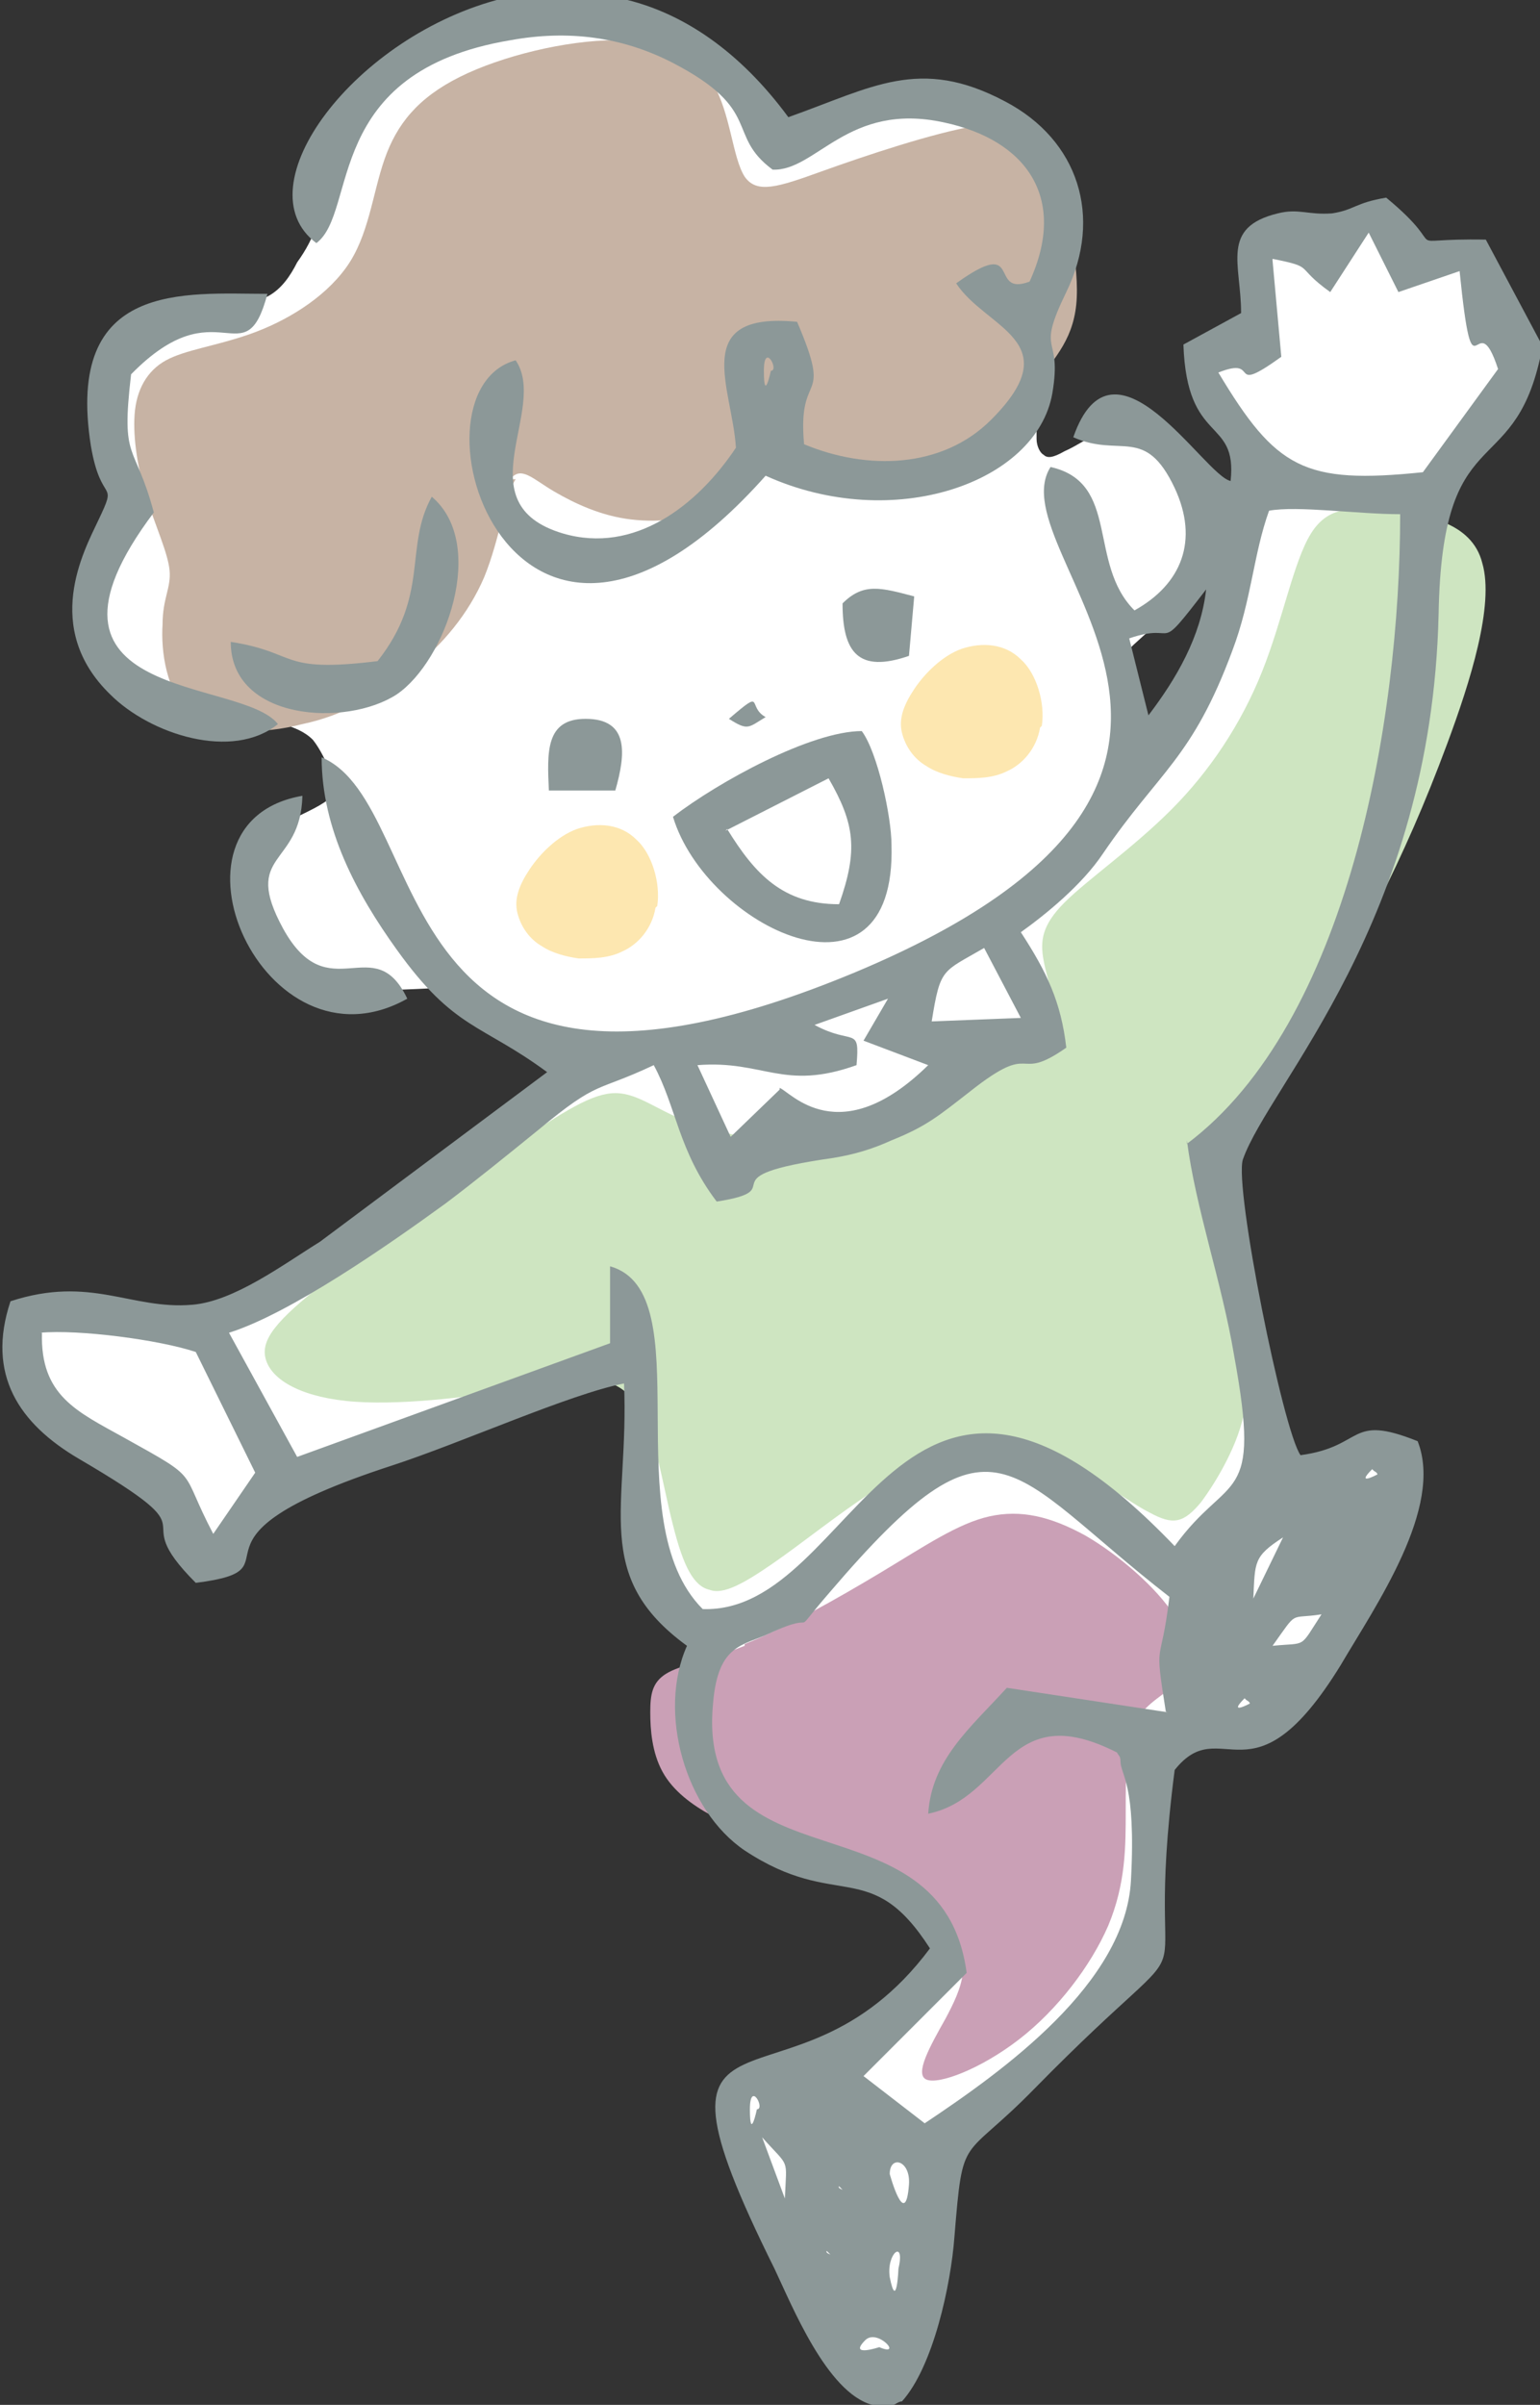 <?xml version="1.0" encoding="UTF-8"?>
<svg id="_レイヤー_1" xmlns="http://www.w3.org/2000/svg" version="1.1" viewBox="0 0 88.1 137.5">
  <rect x="0" y="0" width="88.1" height="137.5" fill="#333333" stroke="none"/>
  <!-- Generator: Adobe Illustrator 29.1.0, SVG Export Plug-In . SVG Version: 2.1.0 Build 142)  -->
  <defs>
    <style>
      .st0 {
        fill: #8c9898;
      }

      .st0, .st1, .st2, .st3, .st4, .st5 {
        fill-rule: evenodd;
      }

      .st1 {
        fill: #fde7b0;
      }

      .st2 {
        fill: #fff;
      }

      .st3 {
        fill: #cee5c1;
      }

      .st4 {
        fill: #c7b3a4;
      }

      .st5 {
        fill: #caa0b6;
      }
    </style>
  </defs>
  <path class="st2" d="M12.1,41c-1.3-.2-3.4-.7-4.7-1.5-1.3-.8-2-2.1-2.2-3.4-.2-1.3,0-2.5.2-3.4.2-.8.2-1.2.6-1.7.3-.5.9-1.2,1.1-1.9.2-.7,0-1.4-.3-2.4-.3-1-.5-2.1-.5-3.2,0-1.1.3-2.1.7-3,.4-.9.9-1.8,1.9-2.4,1-.5,2.6-.7,3.8-.8,1.2,0,2,0,2.7-.4.7-.4,1.2-1.1,1.6-1.9.5-.7.9-1.4,1.2-2.4.3-1,.5-2.2.8-3.3.4-1.1,1-2.1,2-3.3,1-1.2,2.4-2.7,4.5-3.5,2.1-.9,4.8-1.1,7-1.1,2.2,0,3.7.3,5.3,1.1,1.6.7,3.3,1.8,4.3,2.7,1.1.8,1.5,1.4,1.8,2.1.3.7.4,1.4.7,1.6.2.2.6,0,1.3-.7.7-.7,1.7-1.7,3.2-2.2,1.4-.5,3.2-.5,5.1,0,1.8.4,3.7,1.2,4.8,2.1,1.1.9,1.4,1.9,1.6,3.1.2,1.1.3,2.4.2,3.4s-.2,1.7-.4,2.5c-.3.8-.6,1.7-.7,2.4-.1.7,0,1.4,0,2,0,.7-.3,1.4-.4,2,0,.6,0,1.2,0,1.6,0,.4.2.8.4.9.2.2.5.2,1.2-.2.7-.3,1.7-1,2.5-1.3.8-.3,1.5-.1,2.2.3.7.4,1.5,1.2,2.1,1.8.6.7.8,1.2,1.1,2.2.3,1,.6,2.3.2,3.5-.4,1.2-1.5,2.2-2.4,3-.9.8-1.7,1.5-2.1,1.9-.4.4-.4.5-.3,1.5,0,1.1.1,3.2.3,4.2.2,1.1.6,1.2.8,1.2q.2,0,.7-.7c.5-.7,1.4-2.2,2.4-4.4,1-2.2,1.9-5.1,2.5-7,.6-1.9.7-2.7.9-3.5.2-.8.5-1.5.5-2.1,0-.6-.4-.9-1-1.7-.6-.8-1.3-2-1.6-2.9-.3-.9-.3-1.5,0-1.8.3-.3.9-.4,1.5-.3.5,0,1,.3,1.2,0,.2-.2.2-.9.2-2,0-1,0-2.4.1-3.2.1-.8.4-1.1.9-1.2.6,0,1.5,0,2.1.4.6.3.8.9,1.1.8.2,0,.5-.7.8-1.2.4-.5.9-.9,1.3-1,.4-.1.7,0,1,.4.3.4.6,1.1.7,1.7.2.6.3,1,.4,1.2.2.2.5,0,.9-.2.5-.2,1.1-.6,1.7-.6.6,0,1.1.2,1.3.5.3.3.3.8.3,1.4,0,.6,0,1.5,0,1.8.2.4.5.3.9.3.4,0,.8,0,.9.4.2.4.1,1-.4,2-.5,1.1-1.4,2.6-2.1,3.6-.7,1.1-1.2,1.7-1.7,2.2-.4.5-.8,1-1,1.3q-.2.2-.3,1.6c0,1.4-.3,4.1-.5,7-.2,2.9-.5,5.9-1.4,9.3-.9,3.4-2.5,7-3.9,9.9-1.4,2.9-2.6,5-3.5,6.4-.9,1.5-1.5,2.4-1.9,2.9-.4.6-.7.9-.6,1.4.1.6.6,1.4,1,3,.4,1.5.6,3.7.8,5.6.2,1.9.5,3.5.6,5.1,0,1.5,0,3,0,3.8,0,.8.3,1.1,1.3.8,1-.3,2.8-1.1,4.1-1.6,1.3-.5,2.2-.9,2.6-.7.4.1.4.7.2,1.6-.2.9-.5,2-1.4,3.9-.9,1.9-2.2,4.4-3.4,6.4-1.1,2-2,3.4-2.6,4.1-.6.7-1,.6-1.4.6-.4,0-.9-.2-1.3-.2-.4,0-.8.2-1.2.3-.4,0-1,0-1.5,0-.5,0-1.1-.1-1.3.3-.3.4-.3,1.3-.4,3.2,0,1.9-.2,4.7-.4,6.6-.2,1.8-.5,2.7-.9,3.3-.4.6-.8,1-2.3,2.4-1.5,1.4-4.2,3.8-5.9,5.4-1.7,1.6-2.5,2.3-2.9,2.7q-.4.4-.3.8c0,.4.2,1.3,0,2.7-.1,1.4-.5,3.3-.9,4.9-.4,1.7-.8,3.1-1.3,4-.5.9-1,1.3-2,0-1-1.2-2.5-4-3.8-6.6-1.4-2.5-2.6-4.8-3.1-6.4-.5-1.6-.2-2.4.3-3.1.5-.7,1.3-1.1,2.1-1.4.8-.2,1.6-.2,2.2-.2.6,0,.9.3,1.5,0,.6-.3,1.5-1.2,2.5-2.3,1-1.1,2.2-2.3,2.8-3.2.6-.9.6-1.3.2-2-.4-.7-1.1-1.7-1.8-2.3-.7-.6-1.4-.9-2.3-1.1-.9-.3-2.1-.6-3.5-1.2-1.3-.6-2.9-1.6-3.9-2.7-1-1.1-1.6-2.4-1.9-3.8-.3-1.4-.3-3.1-.3-4.2,0-1.1,0-1.7-.3-2.2-.3-.5-.9-.9-1.4-1.4-.5-.5-.8-1.1-1-2.8-.1-1.7,0-4.6-.1-6.8,0-2.2-.2-3.6-.3-4.2-.2-.6-.4-.5-2,0-1.6.6-4.5,1.7-8.1,3-3.5,1.3-7.6,2.7-9.9,3.8-2.2,1-2.7,1.7-3.3,2.6-.6.9-1.5,2-2,2.1-.5.2-.7-.6-.9-1.4-.2-.8-.4-1.6-1.1-2.5-.7-.9-1.9-2-3.5-3.1-1.6-1.1-3.6-2.3-4.5-3.5-.9-1.2-.7-2.4-.5-3.1.2-.7.5-.9,1.6-.8,1.1,0,3,.2,4.4.4,1.4.2,2.2.4,3,.4.8,0,1.6-.2,4-1.6,2.5-1.4,6.6-4,10.1-6.4,3.5-2.4,6.3-4.6,7.7-5.8q1.4-1.1.8-1.4c-.6-.3-1.9-1-3-1.6-1.2-.7-2.3-1.3-2.9-1.8-.7-.5-.9-.7-1.6-.7-.7,0-1.8.1-3.1.1-1.4,0-3.1-.2-4.2-.7-1.2-.4-1.8-1.1-2.3-2.1-.5-1-.8-2.2-.9-3.2-.1-1,0-1.6.4-2.2.4-.6,1-1.2,1.8-1.6.8-.4,1.7-.8,2.1-1.2.4-.4.2-.8,0-1.4-.2-.6-.6-1.4-1-1.9-.5-.5-1.1-.7-1.7-.9-.6-.1-1.1-.2-1.6-.2-.5,0-1.1,0-2.4-.3h0Z"/>
  <path class="st5" d="M42.6,94c2.3-.9,5.3-2.6,7.8-4.1,2.5-1.5,4.4-2.8,6.2-3.2,1.8-.4,3.5,0,5.5,1.1,1.9,1.1,4.1,3,5.1,4.6,1,1.6.8,2.9.2,3.7-.7.8-1.8,1.2-2.4,2.3-.6,1.1-.6,3.1-.6,5.1,0,2.1,0,4.2-1,6.6-1,2.3-2.9,4.8-5.1,6.5-2.2,1.7-4.6,2.6-5.3,2.3-.7-.3.2-1.9,1.1-3.5.9-1.7,1.7-3.4,0-5.2-1.6-1.8-5.7-3.5-8.4-4.6-2.6-1-3.9-1.3-5-1.8-1.1-.6-2.2-1.4-2.8-2.5-.6-1.1-.7-2.4-.7-3.4s.1-1.7.9-2.2c.8-.5,2.2-.7,4.5-1.6h0Z"/>
  <path class="st3" d="M36.1,79.9c-1.3-1.5-3.2-1-6.3-.5-3.1.5-7.2,1-10,.7-2.8-.3-4.3-1.3-4.6-2.4-.3-1.1.6-2.2,3.4-4.4,2.8-2.2,7.4-5.5,10.6-7.7,3.1-2.1,4.7-3.1,6-3.1,1.4,0,2.5,1.1,4.6,1.8,2,.7,5,1.2,8.2.5,3.2-.7,6.7-2.4,8.9-3.7,2.2-1.2,3.1-1.9,3.3-2.9.2-1-.3-2.2-.5-3.3-.2-1.1-.1-2,1.2-3.3,1.3-1.3,3.9-3.1,6.1-5.3,2.2-2.2,4-4.9,5.2-7.9,1.2-3,1.8-6.3,2.8-7.9,1-1.6,2.4-1.5,4.4-1.3,2,.2,4.8.6,5.4,3,.7,2.4-.7,6.8-2,10.3-1.3,3.5-2.5,6.2-4,9.2-1.5,3-3.2,6.4-4.8,8.8-1.5,2.4-2.8,3.9-3.7,5-.9,1.1-1.4,1.7-1.3,3.3,0,1.6.7,4,1.3,6.1.6,2.1,1.2,3.8.9,5.7-.3,1.9-1.6,4.1-2.5,5.3-1,1.2-1.6,1.3-2.9.6-1.2-.6-3-2-4.8-2.9-1.8-.9-3.7-1.3-5.5-1-1.8.3-3.6,1.4-5.6,2.7-2,1.3-4.1,3-5.7,4.1-1.6,1.1-2.8,1.8-3.6,1.5-.9-.2-1.5-1.3-2.1-3.7-.6-2.3-1.1-5.9-2.3-7.4h0Z"/>
  <path class="st4" d="M29.5,27.4c-.6.9-.9,3.4-1.8,5.6-.9,2.1-2.4,3.9-4.2,5.3-1.8,1.4-3.8,2.6-6.2,3.1-2.3.6-4.9.6-6.4-.6-1.4-1.2-1.7-3.6-1.6-5.1,0-1.5.5-2.1.4-3.1-.1-1-.8-2.5-1.3-4.1-.5-1.6-.8-3.4-.7-4.8.1-1.4.7-2.5,1.8-3.1,1.1-.6,2.8-.8,4.8-1.5,2-.7,4.2-2,5.5-3.8,1.3-1.8,1.5-4.2,2.2-6.2.7-2,1.9-3.5,4.3-4.7,2.4-1.2,6.1-2.1,8.9-2.1,2.8,0,4.6.8,5.6,2.5,1,1.7,1.1,4.2,1.8,5.3.7,1,1.9.6,4.4-.3,2.5-.9,6.4-2.2,8.8-2.6,2.4-.4,3.3,0,4.2,2,.9,2,1.7,5.5,1.6,7.8-.1,2.3-1.2,3.4-2.4,5-1.2,1.6-2.5,3.8-4.4,4.9-1.9,1.1-4.3,1-6,.5-1.7-.5-2.7-1.4-3.8-1.2-1.1.3-2.3,1.7-3.8,2.6-1.5.9-3.4,1.1-5.1.9-1.7-.2-3.2-.9-4.4-1.6-1.2-.7-1.9-1.5-2.5-.7h0Z"/>
  <path class="st1" d="M37.6,51.8c.2-1.3-.3-3-1.2-3.8-.9-.9-2.2-1-3.4-.6-1.1.4-2.1,1.4-2.7,2.3-.6.9-.9,1.7-.7,2.5.2.8.7,1.5,1.4,1.9.6.4,1.4.6,2.1.7.8,0,1.7,0,2.5-.4.9-.4,1.7-1.3,1.9-2.5h0Z"/>
  <path class="st1" d="M59.6,41.5c.2-1.3-.3-3-1.2-3.8-.9-.9-2.2-1-3.4-.6-1.1.4-2.1,1.4-2.7,2.3-.6.9-.9,1.7-.7,2.5.2.8.7,1.5,1.4,1.9.6.4,1.4.6,2.1.7.8,0,1.7,0,2.5-.4.9-.4,1.7-1.3,1.9-2.5h0Z"/>
  <path class="st0" d="M49.5,133.8c.7-.7,2.2,1,.8.4,0,0-1.8.6-.8-.4h0ZM88.1,19.4v1.1c-1.6,7.1-5.6,3.4-5.8,14.6-.4,17.6-9.7,26.9-11.2,31.2-.5,1.6,2.3,15.5,3.3,16.9,3.7-.5,2.7-2.4,6.7-.8,1.5,3.8-2.4,9.4-4.4,12.8-5.1,8.3-6.8,2.6-9.5,6-2,15.5,2.9,7.1-8,18.2-4.2,4.3-4.1,2.4-4.6,8.5-.2,2.7-1.2,7.4-3,9.4-.2,0-.4.2-.5.2h-1.2c-2.6-.7-4.6-5.7-5.6-7.8-8.6-17.3,1-7.7,8.9-18.3-3.4-5.3-5.3-2.1-10.6-5.6-3.4-2.3-5-7.9-3.3-11.7-5.5-4-3.3-7.9-3.6-15-3.1.6-9.3,3.4-13.3,4.7-13.2,4.3-4.8,5.9-11.2,6.7-4.3-4.3,1.5-2.3-6.7-7.1-3.4-2-5.3-4.8-3.9-9,4.6-1.5,6.9.5,10.4.2,2.4-.2,5.2-2.3,7.3-3.6l13-9.7c-3.8-2.8-5.3-2.4-8.6-7-2.3-3.2-4.3-6.9-4.3-11,6.6,2.8,3.1,23.7,30.5,12.3,26.8-11.2,8-23.9,11.2-28.9,4,.9,2.1,5.5,4.8,8.2,2.7-1.5,3.7-4,2.3-7-1.7-3.6-3.1-1.7-5.8-2.9,2.3-6.6,7.5,2.2,9,2.5.4-3.7-2.5-2-2.7-7.8l3.3-1.8c0-2.8-1.2-4.9,2.1-5.7,1.2-.3,1.7.1,3.1,0,1.3-.2,1.3-.6,3.1-.9,4,3.3.3,2.3,5.7,2.4l3.2,6h0ZM50.9,130.2c-.2-1.4.9-2.2.5-.5,0,0-.1,2.5-.5.5h0ZM47.3,128.7l.2.2s-.3-.1-.2-.2h0ZM48,125l.2.2s-.3-.1-.2-.2h0ZM43.6,122.2c1.6,1.8,1.4,1.1,1.3,3.5l-1.3-3.5h0ZM50.9,124.3c0-1.1,1.2-.8,1.1.6-.2,2.7-1.1-.6-1.1-.6h0ZM46.5,119.5l3,2.4-3-2.4h0ZM42.9,120.6c0-1.7.9,0,.4,0,0,0-.4,1.9-.4,0h0ZM71.3,97.2c0,0,.2.1.2.2s0,0,0,0c0,0-1.3.7-.3-.3h0ZM66.8,97.9l-9.2-1.4c-2.1,2.3-4.3,4.1-4.5,7.2,4.4-.9,4.5-6.7,10.8-3.5.1.2.2.2.2.5,0,.8.9,1.2.6,6.8-.3,5.9-7.3,10.9-11.8,13.9l-3.5-2.7,5.9-5.9c-1.4-10.5-15.6-4.5-14.5-15.5.3-3.3,1.7-3.2,3.2-3.9,3.2-1.5.9.6,3.5-2.4,9.5-11.1,10-7,19.4.3-.5,4.2-.9,2.2-.2,6.6h0ZM72.8,94.1c1.5-2.1.9-1.5,2.8-1.8-1.3,2-.8,1.6-2.8,1.8h0ZM73.4,87.9l-1.7,3.5c.1-2.1,0-2.4,1.7-3.5h0ZM78.6,84.1c0,0,.2.1.2.2,0,0,0,0,0,0,0,0-1.3.7-.3-.3h0ZM2.3,76.2c2.2-.2,6.8.4,8.9,1.1l3.4,6.9-2.4,3.5c-2-3.8-.6-3-5.1-5.5-2.7-1.5-4.8-2.4-4.7-6h0ZM44.6,62.3l-2.8,2.7-1.9-4.1c3.8-.3,4.9,1.5,9.1,0,.2-2.3-.2-1.1-2.4-2.3l4.2-1.5-1.4,2.4,3.7,1.4c-5.1,5-7.9,1.5-8.5,1.3h0ZM56.3,54.2l2.1,4-5.1.2c.5-3.1.6-2.8,3-4.2h0ZM67.9,65.2c.5,3.9,2,8.1,2.7,12.3,1.6,8.7-.3,6.6-3.4,10.9-15.8-16.5-18.1,3.9-27,3.6-5.1-5.1,0-18.1-5.3-19.6v4.4l-17.9,6.5-3.9-7.1c3.5-1.1,9.1-5,12.4-7.4,1.6-1.2,3.7-2.9,5.3-4.2,3.5-2.9,3.2-2.1,6.6-3.7,1.3,2.4,1.4,4.9,3.6,7.8,4.5-.7-1-1.4,6.7-2.5,1.2-.2,2.2-.5,3.3-1,2-.8,2.7-1.4,4.5-2.8,3.8-3,2.5-.4,5.5-2.5-.3-2.6-1.1-4.3-2.6-6.6,1.4-1,3.5-2.7,4.7-4.5,3.2-4.7,5.1-5.4,7.4-11.6,1.1-2.9,1.2-5.5,2.1-8,1.6-.3,5.1.2,7.5.2,0,11.9-3,29.1-12.2,36h0ZM65.7,40.9l-1.1-4.4c2.9-1,1.4,1.1,4.4-2.8-.3,2.7-1.7,5.1-3.3,7.2h0ZM72.8,14.8c2.5.5,1.2.4,3.3,1.9l2.2-3.4,1.7,3.4,3.5-1.2c.8,7.9.9,1.6,2.2,5.6l-4.3,5.9c-6.8.7-8.4-.2-11.7-5.7,2.5-1,.4,1.4,3.6-.9l-.5-5.5h0ZM17.3,45.5c-8.7,1.5-2.2,16.2,6,11.6-1.9-4-4.5.7-7.1-4-2.4-4.4,1-3.5,1.1-7.6h0Z"/>
  <path class="st0" d="M43.7,21.2c0-1.7.9,0,.4,0,0,0-.4,1.9-.4,0h0ZM28.9,0h7c3.2.8,6.4,2.9,9.2,6.7,4.8-1.7,7.5-3.5,12.4-.9,4.2,2.2,5.6,6.6,3.5,10.9-1.8,3.7-.2,2.3-.8,5.8-.9,5.1-9.1,8-16.4,4.7-14.5,16.3-21-4.8-14.3-6.6,1.9,2.8-3,8.2,2.7,9.9,4.1,1.2,7.7-1.6,9.9-4.9-.2-3.4-2.7-7.8,3.5-7.2,2.1,4.9,0,2.6.4,7,3.6,1.5,7.9,1.4,10.7-1.4,4.5-4.5-.3-5.2-2-7.8,3.9-2.8,1.8.8,4.2-.1,2.2-4.8-.2-8.1-4.9-9.1-5.5-1.2-7.3,2.8-9.8,2.7-2.7-2-.5-3.4-5.7-6.1-2.9-1.5-6-1.9-9.3-1.3-10.8,1.8-8.7,9.8-11.1,11.6-4.3-3.2,2.2-11.9,10.7-14h0Z"/>
  <path class="st0" d="M15.9,41.4c-2.1-2.7-15.3-1.2-7.1-12.1-1.1-4.1-1.9-2.8-1.3-7.9,5-5.1,6.5.3,7.8-4.6-4.7,0-11.6-.8-10.1,8.7.6,3.5,1.6,1.8.4,4.3-.8,1.7-3.2,6.1.7,9.9,2.3,2.3,7,3.8,9.6,1.7h0ZM24.7,28.4c-1.6,2.9-.1,5.6-3.1,9.4-5.7.7-4.5-.5-8.4-1.1,0,4.5,6.6,4.9,9.5,3,2.8-1.9,5.2-8.6,2-11.3h0Z"/>
  <path class="st0" d="M41.5,47.5l5.9-3c1.5,2.6,1.7,4.1.6,7.2-3.2,0-4.8-1.7-6.4-4.3h0ZM38.5,46.7c1.9,6.3,12.8,11.6,12.5,1.6,0-1.6-.8-5.3-1.7-6.5-2.9,0-8.2,2.9-10.8,4.9h0Z"/>
  <path class="st0" d="M31.4,45.2h3.8c.6-2.1.8-4.1-1.7-4.1-2.3,0-2.2,1.9-2.1,4.1h0Z"/>
  <path class="st0" d="M48.2,34.5c0,2.8.9,4,3.8,3l.3-3.4c-1.9-.5-2.9-.8-4.1.4h0Z"/>
  <path class="st0" d="M41.7,41.1c1.1.7,1.1.5,2.1-.1-1.1-.6,0-1.7-2.1.1h0Z"/>
</svg>